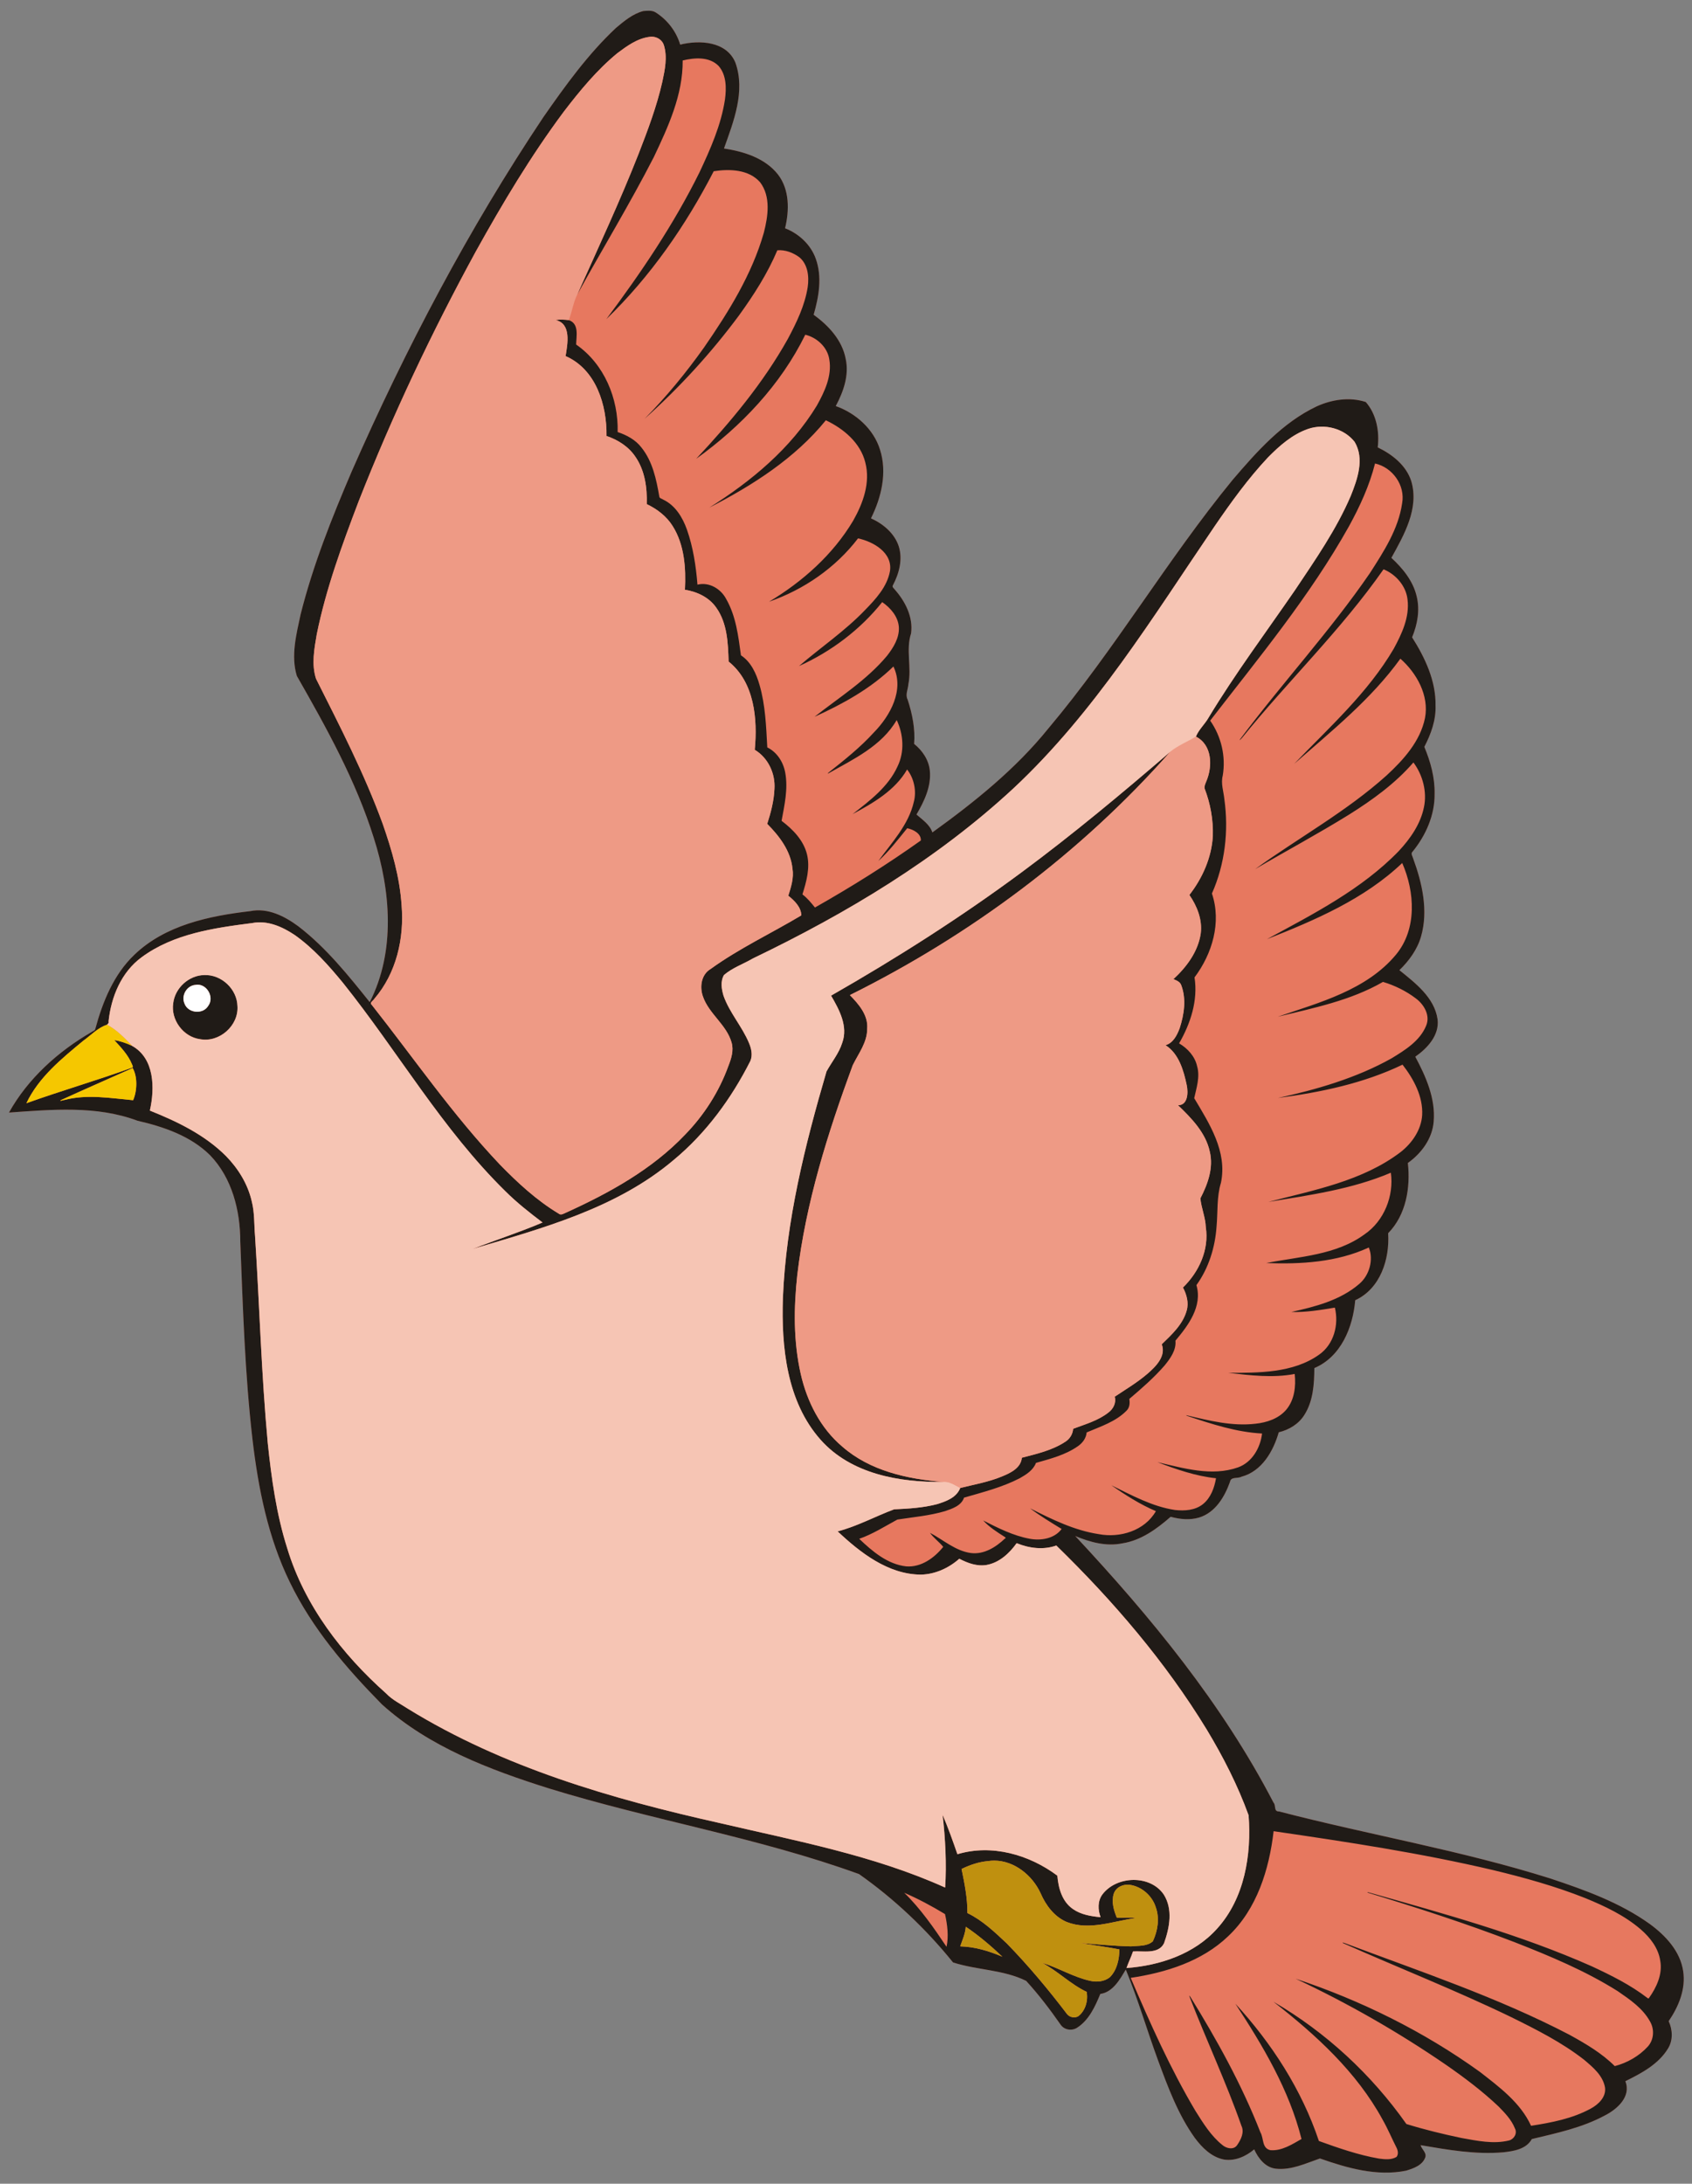 <?xml version="1.0" encoding="UTF-8" standalone="no"?>
<svg id="svg2" xmlns:rdf="http://www.w3.org/1999/02/22-rdf-syntax-ns#" xmlns="http://www.w3.org/2000/svg" height="4646pt" width="3602pt" version="1.1" xmlns:cc="http://creativecommons.org/ns#" xmlns:dc="http://purl.org/dc/elements/1.1/" viewBox="0 0 3602 4646">
<rect x="0" y="0" width="3602" height="4646" fill="#808080" stroke="none"/>
<g id="g4208">
<g>
<path id="rect4205" d="m1381 22.822c-3.812 0.008-7.661 0.41-11.319 0.637-22.53 5.85-40.859 21.271-58.359 35.911-59.7 55.98-107.78 122.75-154.41 189.6-159.12 237.87-293.09 492.04-408.11 753.89-42.37 99.02-82.489 199.54-108.81 304.17-9.09 42.58-21.121 88.05-8.081 131 63.04 110.32 125.51 222.52 163.71 344.3 36.15 112.56 46.739 241.65-8.511 349.77-46.18-57.63-93.039-116.05-151.97-161.29-29.22-21.64-65.151-39.919-102.66-32.259-87.32 10.16-180.68 29.7-246.31 92.67-44.08 41.91-67.571 100.04-83.241 157.66-0.59 3.79-4.88 4.601-7.57 6.591-71.59 41.34-135.77 99.05-176.26 171.57 91.05-6.36 186.18-15.37 273.53 17.35 55.73 12.83 112.98 32.269 154.56 73.369 46.82 48.4 64.319 117.96 64.359 183.66 5.48 140.44 9.79 281.24 25.97 421.01 12.26 104.07 33.11 208.84 79.42 303.58 47.59 98.52 119.8 182.56 195.99 260.01 100.21 90.38 229.12 139.08 355.98 179.02 218.12 67.25 444.9 104.22 659.81 182.13 75.07 52.82 142.5 116.56 200.13 187.99 50.89 16.45 107.01 15.191 155.68 39.231 26.56 29.1 50.6 60.56 73.13 92.88 7.75 11.67 23.961 14.14 35.411 6.77 25.31-16.35 38.28-45.041 49.32-71.841 27.18-3.73 42.389-32.119 54.219-51.859 26.05 63.07 45.121 129.14 68.731 193.27 21.11 57.03 42.51 115 78.18 164.82 15.53 20.84 35.649 40.98 62.139 46.1 23.59 3.69 46.681-6.699 64.341-21.639 8.7 19.12 23.619 38.539 46.009 41.109 32.81 3.57 63.671-11.341 93.941-21.741 58.29 20.42 121.18 38.49 183.23 26 16.02-4.84 35.401-11.479 41.241-28.969 2.52-10.04-8.06-16.661-10.13-25.341 57.98 9.88 116.81 20.299 175.82 15.209 22.26-2.46 49.06-6.54 60.87-28.2 52.68-12.61 106.88-24.019 155.02-49.919 26.35-13.24 57.14-40.221 44.12-73.141 34.2-16.91 70.569-36.09 90.939-69.78 10.79-17.48 9.67-39.76 1.27-57.98 21.16-30.9 36.72-68.211 30.88-106.38-6.18-42.36-37.56-75.819-70.83-100.19-63.64-45.7-138.27-72.48-212.01-97-189.29-59.7-385.52-92.74-577.38-142.57-12.23 0.25-5.931-12.639-12.031-19.109-109.06-210.14-261.16-394.64-421.94-566.92 31.53 13.15 66.179 22.679 100.46 15.539 39.72-6.18 73.22-30.709 102.67-56.469 19.61 5.35 40.68 7.489 60.48 1.619 34.53-10.46 54.48-43.979 65.85-76.039 1.99-11.41 16.29-6.39 24.3-10.78 43.44-11.51 67.87-54.04 79.48-94.57 21.99-5.2 42.71-17.73 54.72-37.25 18.63-29.41 20.831-65.55 21.041-99.37 56.73-23.91 82.17-86.761 87.03-144.34 53.66-24.67 73.589-87.44 70.109-142.58 38.26-39.06 47.72-96.94 41.95-149.42 28.94-20.57 52.18-51.89 54.97-88.23 4.16-49.01-16.559-95.68-39.159-137.88 25.7-17.99 51.55-45.57 47.45-79.48-6.66-46.54-47.72-77.48-81.27-104.65 20.31-19.65 37.83-43.461 45.9-71.041 16.18-55.42 2.589-114.44-16.841-167.23-1.14-4.39-5.439-9.811-1.119-13.691 28.25-34.5 47.559-78 46.989-123.15 0.73-34.55-8.629-68.35-21.859-99.98 14.11-27.07 25.019-57.01 23.859-87.98 0.93-52.54-22.36-101.7-49.9-145.07 11.29-27.32 16.95-57.719 9.8-86.909-7.5-32.75-29.77-60.041-53.9-82.161 26.99-48.91 59.53-105.13 42.33-163.25-10.88-33.74-40.55-56.929-71.4-71.769 3.99-33.56-2.6-70.54-25.45-96.57-34.5-11.16-72.339-5.34-104.82 9.47-72.69 34.53-127.27 96.189-178.71 156.29-139.33 169.84-250.58 360.73-392.2 528.8-69.87 86.54-157.13 156.48-246.9 221.22-5.55-16.92-21.16-26.881-33.82-38.141 16.52-28.12 31.67-59.769 28.4-93.289-2.23-22.83-15.85-42.93-33.45-56.97 2.64-31.78-3.919-63.88-13.719-94.03-5.64-10.51 0.799-21.96 1.469-32.83 7.39-35.96-5.779-73.231 5.761-108.28 4.69-34.72-12.331-68.01-34.761-93.3-1.82-2.64-6.469-5.56-3.839-9.15 13.13-24.96 21.12-54.719 12.47-82.459-9.04-27.95-33.19-48.07-59.22-59.83 22.21-44.59 34.83-97.26 19.22-146.2-13.71-44.04-51.51-77.431-94.2-92.661 16.28-30.44 28.739-65.469 21.159-100.34-7.39-39.71-36.501-71.021-68.241-93.941 11.12-38.45 18.47-80.51 4.5-119.28-10.76-30-35.969-53.229-65.339-64.709 9.14-37.98 9.83-82.34-15.3-114.65-27.55-34.78-72.561-48.611-114.74-55.091 20.47-57.5 46-121.67 24.35-182.55-18.77-45.64-76.3-48.689-117.58-38.409-8.46-28.49-27.729-53.34-52.959-68.97-4.298-2.514-9.14-3.158-14.042-3.148zm1039.4 4128.8c4.324 0.043 8.948 0.241 13.65 0.327-4.702-0.085-9.326-0.283-13.65-0.327z" fill="#e7785f"/>
<path id="path4" d="m1381 22.822c-3.812 0.008-7.661 0.41-11.319 0.637-22.53 5.85-40.859 21.271-58.359 35.911-59.7 55.98-107.78 122.75-154.41 189.6-159.12 237.87-293.09 492.04-408.11 753.89-42.37 99.02-82.489 199.54-108.81 304.17-9.09 42.58-21.121 88.05-8.081 131 63.04 110.32 125.51 222.52 163.71 344.3 36.15 112.56 46.739 241.65-8.511 349.77-46.18-57.63-93.039-116.05-151.97-161.29-29.22-21.64-65.151-39.919-102.66-32.259-87.32 10.16-180.68 29.7-246.31 92.67-44.08 41.91-67.571 100.04-83.241 157.66-0.59 3.79-4.88 4.601-7.57 6.591-71.59 41.34-135.77 99.05-176.26 171.57 91.05-6.36 186.18-15.37 273.53 17.35 55.73 12.83 112.98 32.269 154.56 73.369 46.82 48.4 64.319 117.96 64.359 183.66 5.48 140.44 9.79 281.24 25.97 421.01 12.26 104.07 33.11 208.84 79.42 303.58 47.59 98.52 119.8 182.56 195.99 260.01 100.21 90.38 229.12 139.08 355.98 179.02 218.12 67.25 444.9 104.22 659.81 182.13 75.07 52.82 142.5 116.56 200.13 187.99 50.89 16.45 107.01 15.191 155.68 39.231 26.56 29.1 50.6 60.56 73.13 92.88 7.75 11.67 23.961 14.14 35.411 6.77 25.31-16.35 38.28-45.041 49.32-71.841 27.18-3.73 42.389-32.119 54.219-51.859 26.05 63.07 45.121 129.14 68.731 193.27 21.11 57.03 42.51 115 78.18 164.82 15.53 20.84 35.649 40.98 62.139 46.1 23.59 3.69 46.681-6.699 64.341-21.639 8.7 19.12 23.619 38.539 46.009 41.109 32.81 3.57 63.671-11.341 93.941-21.741 58.29 20.42 121.18 38.49 183.23 26 16.02-4.84 35.401-11.479 41.241-28.969 2.52-10.04-8.06-16.661-10.13-25.341 57.98 9.88 116.81 20.299 175.82 15.209 22.26-2.46 49.06-6.54 60.87-28.2 52.68-12.61 106.88-24.019 155.02-49.919 26.35-13.24 57.14-40.221 44.12-73.141 34.2-16.91 70.569-36.09 90.939-69.78 10.79-17.48 9.67-39.76 1.27-57.98 21.16-30.9 36.72-68.211 30.88-106.38-6.18-42.36-37.56-75.819-70.83-100.19-63.64-45.7-138.27-72.48-212.01-97-189.29-59.7-385.52-92.74-577.38-142.57-12.23 0.25-5.931-12.639-12.031-19.109-109.06-210.14-261.16-394.64-421.94-566.92 31.53 13.15 66.179 22.679 100.46 15.539 39.72-6.18 73.22-30.709 102.67-56.469 19.61 5.35 40.68 7.489 60.48 1.619 34.53-10.46 54.48-43.979 65.85-76.039 1.99-11.41 16.29-6.39 24.3-10.78 43.44-11.51 67.87-54.04 79.48-94.57 21.99-5.2 42.71-17.73 54.72-37.25 18.63-29.41 20.831-65.55 21.041-99.37 56.73-23.91 82.17-86.761 87.03-144.34 53.66-24.67 73.589-87.44 70.109-142.58 38.26-39.06 47.72-96.94 41.95-149.42 28.94-20.57 52.18-51.89 54.97-88.23 4.16-49.01-16.559-95.68-39.159-137.88 25.7-17.99 51.55-45.57 47.45-79.48-6.66-46.54-47.72-77.48-81.27-104.65 20.31-19.65 37.83-43.461 45.9-71.041 16.18-55.42 2.589-114.44-16.841-167.23-1.14-4.39-5.439-9.811-1.119-13.691 28.25-34.5 47.559-78 46.989-123.15 0.73-34.55-8.629-68.35-21.859-99.98 14.11-27.07 25.019-57.01 23.859-87.98 0.93-52.54-22.36-101.7-49.9-145.07 11.29-27.32 16.95-57.719 9.8-86.909-7.5-32.75-29.77-60.041-53.9-82.161 26.99-48.91 59.53-105.13 42.33-163.25-10.88-33.74-40.55-56.929-71.4-71.769 3.99-33.56-2.6-70.54-25.45-96.57-34.5-11.16-72.339-5.34-104.82 9.47-72.69 34.53-127.27 96.189-178.71 156.29-139.33 169.84-250.58 360.73-392.2 528.8-69.87 86.54-157.13 156.48-246.9 221.22-5.55-16.92-21.16-26.881-33.82-38.141 16.52-28.12 31.67-59.769 28.4-93.289-2.23-22.83-15.85-42.93-33.45-56.97 2.64-31.78-3.919-63.88-13.719-94.03-5.64-10.51 0.799-21.96 1.469-32.83 7.39-35.96-5.779-73.231 5.761-108.28 4.69-34.72-12.331-68.01-34.761-93.3-1.82-2.64-6.469-5.56-3.839-9.15 13.13-24.96 21.12-54.719 12.47-82.459-9.04-27.95-33.19-48.07-59.22-59.83 22.21-44.59 34.83-97.26 19.22-146.2-13.71-44.04-51.51-77.431-94.2-92.661 16.28-30.44 28.739-65.469 21.159-100.34-7.39-39.71-36.501-71.021-68.241-93.941 11.12-38.45 18.47-80.51 4.5-119.28-10.76-30-35.969-53.229-65.339-64.709 9.14-37.98 9.83-82.34-15.3-114.65-27.55-34.78-72.561-48.611-114.74-55.091 20.47-57.5 46-121.67 24.35-182.55-18.77-45.64-76.3-48.689-117.58-38.409-8.46-28.49-27.729-53.34-52.959-68.97-4.298-2.514-9.14-3.158-14.042-3.148zm6.363 55.242c11.149 0.042 22.228 6.737 25.798 17.736 8.07 25.54 2.21 52.749-3.2 78.209-11.91 52.63-31.09 103.22-50.58 153.42-39.86 101.37-86.069 200.05-130.59 299.41 53.89-97.78 112.2-193.37 163.18-292.82 30.6-64.53 61.959-132.44 61.339-205.38 25.23-6.03 56.541-8.531 76.411 11.589 16.88 19.15 16.85 47.3 13.65 71.22-8.27 54.75-31.06 105.82-54.42 155.55-54.74 110.64-124.35 213.25-198.11 311.89 93.65-90.42 169.18-199.27 228.55-314.58 33.54-5.08 74.549-4.16 98.759 23.5 23.24 30.59 16.821 72.56 7.941 107.32-25.4 88.84-75.02 168.47-127.12 243.88-38.31 53.85-80.4 105.25-126.88 152.14 74.26-66.37 142.08-140.43 201.47-220.54 31.29-43.32 60.401-88.749 81.261-138.09 16.54-1.51 33.58 5.009 46.82 14.759 18.3 15.23 21.01 41.15 17.88 63.25-6.11 39.44-23.781 75.78-42.391 110.65-52.44 93.8-121.93 176.8-195.06 254.93 95.72-68.69 179.99-157.44 232.22-263.95 24.73 5.81 47.259 26.521 51.119 52.361 6.14 34.91-9.97 68.739-26.5 98.439-55.33 91.11-139.61 161-228.92 217.05 91.99-47.28 182.26-104.69 248.09-185.84 37.64 17.83 73.59 47.669 83.98 89.689 11.35 43.03-4.85 87.061-25.98 124.28-42.95 71.92-107.68 129.54-178.96 172.05 74.15-25.68 141.68-72.23 189.49-134.75 32.26 6.85 74.121 30.26 67.931 69.83-6.03 33.32-30.481 59.56-53.341 82.98-42.54 44.36-93.8 78.95-140.2 118.82 68.27-30.7 130.31-77.32 177.04-136.03 17.88 12.32 33.969 30.78 35.509 53.38 1.18 22.97-11.71 43.509-25.27 60.909-43.43 52-101.63 88.26-154.31 129.73 60.53-27.43 120.18-60.319 167.98-107.07 23.73 49.56-6.51 104.6-41.63 140.38-29 31.83-62.85 58.8-96.58 85.4-0.81 0.85-2.811 3.23-0.381 1.72 53.48-30.29 113.46-58.23 145.56-113.55 14.62 30.59 16.899 67.96 1.739 98.78-19.69 43.42-59.249 72.94-95.639 101.37 44.01-23.68 90.44-50.471 116.05-94.911 14.59 18.28 20.649 45.771 14.239 69.211-11.21 48.73-46.96 86.199-75.48 125.49 22.97-20.84 41.9-45.8 61.48-69.75 12.82 2.61 29.83 11.14 29.02 26.05-72.41 51.52-148.11 98.85-225.42 142.63-7.68-9.47-16.349-20.249-26.689-27.919 8.55-27.18 16.67-56.501 9.8-84.961-7.38-30.26-30.07-53.35-54.15-71.57 6.15-33.5 14.05-68.009 7.82-102.11-3.9-22.56-17.391-43.891-38.261-54.091-2.45-44.61-3.98-89.899-16.55-133.11-6.9-23.94-17.989-48.73-39.539-62.8-5.52-40.96-10.611-83.63-31.561-120.08-11.39-21.58-36.3-36.421-60.98-30.261-3.23-39.71-9.19-79.579-22.48-117.26-9.19-25.86-24.69-51.401-50.33-63.591-2.76-2.18-8.231-2.54-8.441-6.75-6.32-36.39-14.221-74.499-37.891-104.02-12.57-16.54-31.45-26.591-50.78-33.061 1.83-71.43-28.609-144.75-88.359-186.19 0.34-17.76 6.93-44.35-15.72-51.97-9.24-1.04-18.61-1.801-27.8-0.041 33.62 7.5 25.279 50.681 21.059 76.541 64.99 28.48 88.041 104.39 87.091 170 24.35 8.15 47.379 22.81 61.709 44.52 20.05 29.13 25.021 65.82 23.961 100.4 21.84 10.53 42.109 25.71 55.059 46.58 25.28 39.95 28.56 89.719 26.2 135.66 25.89 4.09 51.671 16.151 66.841 38.311 23.48 33 24.89 75.569 26.18 114.49 55.2 44.23 61.8 122.35 55.65 187.7 28.56 17.24 44.091 50.51 41.891 83.42-1.08 25.39-7.621 50.121-15.361 74.191 25.81 25.98 50 57.51 53.75 95.18 3.22 19.74-2.979 39.13-8.839 57.67 13.04 10.59 27.09 23.859 27.73 41.819-64.18 38.35-132.55 70.291-193.28 114.18-19.78 11.68-23.45 37.769-16.37 57.969 12.59 37.23 50.04 59.961 61.03 97.991 5.18 17.31-0.601 34.749-6.891 50.809-19.79 54.5-51.769 104.32-92.189 145.81-70.36 73.91-161.27 123.91-253.29 165.7-5.01 1.98-10.759 6.47-15.789 1.97-46.73-28.07-87.041-65.351-124.93-104.21-100.26-105.59-182.9-225.97-272.96-339.99-5.55-4.68 3.689-8.81 5.659-12.77 46.81-54.28 63.871-128.73 57.991-198.99-3.87-59.6-20.75-117.47-40.35-173.57-38.92-106.36-90.95-207.26-141.77-308.24-10.02-30.66-3.759-63.75 1.561-94.77 19.71-97.14 53.969-190.43 89.169-282.83 71.73-182.26 155.59-359.69 249.45-531.56 56.81-102.31 116.99-203.08 186.98-297.02 34.3-44.77 70.479-88.841 114.22-124.78 20.49-15.3 42.351-31.37 68.441-34.75 1.574-0.273 3.168-0.401 4.761-0.395zm1427.4 829.68c26.328 0.276 52.71 11.583 68.997 32.441 21.3 35.81 6.14 78.92-8.15 114.53-30.61 71.64-75.42 135.96-118.55 200.43-62.02 90.15-127.69 177.94-184.3 271.7-7.94 14.11-21.001 25.379-26.891 40.389 34.87 17.69 35.75 63.541 21.9 95.591-1.79 4.7-4.35 9.439-3.47 14.659 12.35 32.19 18.671 66.88 17.541 101.38-2.65 45.8-22.001 89.351-49.911 125.26 16.39 23.76 27.891 52.58 24.161 82-5.65 38.54-30.08 71.279-58.08 97.059 6.88 2.95 14.469 5.62 16.919 13.83 10.71 29.09 5.691 61.571-3.609 90.391-5.5 14.88-13.86 31.71-30.17 36.35 28.38 17.94 38.581 53.94 45.111 84.97 3.28 15.36 2.909 42.639-18.431 42.809 28.7 27.69 59.031 58.55 67.581 98.97 8.19 34.39-4.39 68.93-20.07 99.15 1.89 20.56 10.82 40.36 11.52 61.37 7.4 47.91-14.631 95.41-48.591 128.27 7.67 14.52 12.78 32.289 7.9 48.969-8.1 29.63-32.151 51.57-53.091 71.8 9.69 25.42-12.81 47.49-30.38 62.72-21.57 18.57-46.15 33.08-69.73 48.85 3.7 12.7-2.989 25.79-13.059 33.38-21.98 17.46-49.56 25.111-75.37 34.831-0.93 11.11-6.9 21.349-16.4 27.389-27.86 18.47-61.02 25.95-92.87 34.23-1.96 22.35-25.209 32.901-43.559 40.331-28.16 11.51-58.261 16.73-87.631 24.03-7.89 20.52-30.43 28.64-49.83 34.52-29.65 7.69-60.43 9.459-90.9 10.859-40.24 15.02-78.519 36.04-120.16 46.9 47.54 44.82 107.14 91.529 176.77 92.009 30.39-0.47 59.589-13.829 82.169-33.789 17.81 9.34 37.681 16.65 58.191 13.22 26.92-4.88 48.439-24.661 63.859-46.331 26.55 10.84 56.931 14.811 84.511 4.991 121 117.91 232.11 247.19 320.29 391.73 34.94 57.93 65.87 118.49 89 182.15 6.42 83.98-8.459 176.55-66.909 241.07-48.6 54.39-122 78.65-193 83.95 4.1-11.89 9.869-23.28 13.859-35.27 20.6-1.6 54.53 6.771 66.15-17.689 11.75-32.83 19.161-72.341-0.759-103.54-29.04-42.51-100.62-39.96-130.69 0.12-10.15 13.88-9.669 32.72-3.669 48.25-20.33-1.95-41.65-5.32-58.75-17.27-23.25-15.82-31.18-44.571-33.35-71.091-59.77-44.68-139.64-67.729-212.73-45.639-9.77-28.24-19.75-56.471-31.58-83.941 5.87 49.97 8.721 105.1 5.441 154.85-152.28-68.6-317.9-99.44-479.74-137.2-230.06-51.42-460.9-118.3-663.22-242.79-15.99-10.53-33.729-18.931-47.039-32.961-93.91-83.39-173.65-187.09-210.48-308.52-23.17-72.75-33.631-148.74-41.561-224.44-13.6-146.38-17.59-293.36-27.03-440-2.15-24.67-0.82-49.83-7.02-73.98-8.31-36.57-28.659-69.591-54.709-96.261-45.12-45.21-103.63-73.46-162.22-96.88 10.77-47.54 10.26-111.07-38.07-137.85-11.94-5.55-24.54-10.08-37.57-12.05 13.68 15.02 29.43 31.32 37.47 51.2 0.86 2.35 3.95 6.751-0.18 7.541-74.18 27.03-150.17 48.819-224.45 75.489 26.15-55.12 74.949-94.81 121.06-132.87 16.34-11.68 31.061-27.86 50.461-34.08 1.84-1.92 4.649-3.83 3.389-7.15 5.32-52.02 27.12-104.86 70.42-136.5 67.65-49.99 154.04-62.3 235.33-72.68 32.15-6.4 63.851 7.639 90.081 25.109 39.78 27.96 72.33 64.601 103.05 101.96 117.07 146.27 211.26 311.31 345.69 443.3 24.49 24.4 51.95 45.989 79.3 66.689-48.67 20.69-100.19 37.44-148.71 56.22 149.2-44.2 306.2-86.2 427.7-189 69.09-57.18 122.99-130.94 163.35-210.65 5.39-12.67 2.16-26.609-3-38.709-14.69-35.08-41.23-63.981-54.02-99.991-4.29-14.22-6.99-30.9 0.93-44.33 18.12-15.54 41.331-23.35 61.741-35.33 199.47-95.81 391.96-211.09 554.86-362.14 172.43-161.15 296.42-364.21 428.22-557.77 34.81-50.75 70.951-100.9 113.16-145.85 24.46-24.89 51.83-49.029 85.33-60.659 9.678-3.358 19.971-4.939 30.274-4.831zm112.47 78.37c37.09 8.18 64.711 46.3 57.661 84.72-7.98 54.94-39.171 102.75-68.611 148.54-84.77 123.52-186.79 233.83-276.49 353.61-2.8 4.4 3.31-1.71 4.17-2.97 98.23-121.45 211.71-230.45 301.35-358.77 26.01 10.45 48.07 35.519 51.1 64.339 4.59 37.34-12.021 72.68-29.331 104.58-55.12 94.01-137.34 167.3-211.99 245.01 79.52-69.92 163.77-137.29 226.08-223.78 34.47 30.3 61.629 78.199 52.409 126.29-10.1 49.52-45.79 88.91-81.83 122.15-85.43 76.82-187.09 132.43-279.76 199.27 66.42-38.95 134.48-75.42 200-116.03 49.77-31.18 98.64-66.501 136.92-110.91 19.75 26.37 29.4 62.33 22.43 95.27-7.34 35.92-29.051 66.96-53.661 93.33-79.06 81.6-182.16 133.9-280.63 187.42 102.45-40.53 207.12-85.109 288.04-162.06 26.83 61.12 31.91 140.42-13.2 194.85-62.82 75.59-163.32 101.98-251.75 132.2 76.25-18.61 155.26-34.42 224-74.12 24.83 7.47 49.009 19.23 69.739 34.98 17.47 12.86 31.44 36.221 22.17 58.141-13.21 32.45-44.84 51.94-73.53 69.43-74.73 41.98-160.83 66.88-242.09 84.4 90.74-11.94 182.42-30.99 265.34-70.87 23.51 30.2 43.91 67.631 41.78 107.41-2.08 31.49-21.429 59.37-45.659 78.43-81.25 61.94-186.13 81.369-281.77 106.21 88.04-14.52 178.12-26.959 260.77-62.159 6.88 48.97-14.15 102.56-55.92 131.04-60.55 44.46-138.32 47.16-209.28 61.17 72.97 2.79 150.48-1.64 218.27-33.12 10.49 25.46 1.539 59.17-20.381 77.55-40.27 34.76-93.74 48.44-144.48 59.62 29.65 1.16 62.3-4.179 92.62-9.239 8.79 36.31-1.99 78.13-33.63 100.13-55.41 39.45-129.66 38.579-192.98 38.659 46.76 5.34 94.399 11.251 141.11 2.361 2.82 26.18-0.401 55.269-18.041 76.069-16.13 18.97-41.189 27.221-65.239 29.791-49.83 5.86-99.12-6.59-147.2-18.05-2.08-0.53 1.2 1.46 1.88 1.48 51.68 17.22 104.28 34.521 159.1 37.411-3.57 30.38-21.04 61.09-50.93 71.98-56.2 19.92-116.16 1.78-171.83-11.02 39.96 15.22 81.779 29.73 124.76 34.23-3.53 20.37-11.13 41.58-27.73 54.98-16.63 13.38-39.221 14.781-59.591 12.541-48.53-7.27-92.09-31.351-135.53-52.591 29.89 20.76 61.17 40.73 94.85 55.05-23.92 41.75-76.33 57.52-121.77 48.9-52-7.97-99.69-31.459-146.08-54.939 21.25 16.14 44.39 30.04 67.2 43.97-15.48 20.74-43.94 25.24-67.95 20.83-35.19-6.47-67.46-22.891-99.05-38.911 12.94 14.11 29.659 24.761 45.859 35.011 1.18 0.79 3.521 2.399 0.411 3.439-19.37 18.43-44.671 34.341-72.541 30.811-32.95-4.54-58.55-28.001-87.02-42.991 7.97 11.09 19.511 19.25 28.241 29.8-18.94 23.63-46.95 43.911-78.65 41.591-39.98-4.25-72.579-32.31-100.26-58.65 27.79-9.56 54.669-26.5 81.109-40.92 33.95-5.28 68.569-8.19 101.71-17.97 15.62-5.38 34.62-11.57 40.37-28.73 40.22-11.59 81.23-21.99 118.63-41.28 13.78-7.86 28.62-17.04 34.5-32.62 30.77-8.76 62.76-16.909 89.32-35.559 9.84-6.75 17.541-17.09 18.541-29.25 29.59-12.66 61.849-22.75 84.909-46.27 6.83-6.59 7.37-16.231 5.92-25.011 26.42-22.46 52.759-45.33 75.509-71.6 11.95-14.81 24.641-32.21 22.681-52.33 27.28-32.36 57.88-73.169 44.7-118.19 26.1-36.22 39.699-80.021 42.809-124.31 2.91-31.28 0.109-63.169 9.409-93.559 13.82-66.33-24.619-125.69-56.939-179.85 4.75-21.88 12.759-45.35 6.159-68.02-4.6-21.05-20.189-37.899-38.339-48.609 24.34-42.17 40.48-91.26 32.85-140.37 37.72-50.15 57.809-117.21 37.019-178.46 27.78-62.55 35.95-132.91 26.5-200.56-1.63-16.79-7.879-33.481-3.439-50.341 6.84-40.77-3.091-83.179-26.761-116.92 103.59-133.92 212.48-265.19 295.43-413.41 23.25-42.33 43.669-86.68 55.519-133.67zm-436.1 613.49c-102.5 88.2-206.5 174.9-315.2 255.4-129.84 96.21-266.47 183.1-406.74 263.28 17.27 29.78 36.711 65.11 23.631 100.62-7.03 22.33-22.31 40.49-33.37 60.67-45.99 157.12-86.181 317.78-92.861 482.04-3.46 104.09 8.001 220.2 80.211 301.52 64.64 72.77 167.64 91.031 260.42 89.691-75.89-5.98-155.31-23.491-214.12-74.991-46.54-39.17-75.2-95.849-88.5-154.49-15.72-69.11-15.04-140.88-7.35-211.01 18.09-153.35 64.75-301.62 118.03-445.97 12.21-24.9 30.941-48.509 30.741-77.609 2.55-28.93-18.421-52.76-36.881-71.57 257.02-127.66 491.98-302.37 681.97-517.55zm-2054.3 474.6c-0.565 0.01-1.13 0.018-1.697 0.039-32.84 0.48-62.261 27.23-66.291 59.68-5.6 35.6 21.531 72.221 57.331 76.861 40.82 7.58 82.3-28.781 79.4-70.511-0.876-35.762-33.149-66.398-68.744-66.069zm-15.824 20.722c20.917 0.382 35.379 27.781 22.086 45.297-11.38 18.68-43.01 15.401-50.35-5.059-7.54-16.88 4.48-38.04 22.82-39.73 1.852-0.378 3.671-0.54 5.444-0.508zm-138.68 177.45c10.52 17.49 9.869 48.211 1.039 68.391-48.15-4.42-97.67-13.069-145.43-0.709-1.48-0.17-13.209 4.019-8.309 0.519 50.71-23.14 101.8-45.49 152.7-68.2zm2429 1623.6c156.6 22.84 313.51 46.551 467.73 82.861 66.27 15.92 132.16 34.289 195.59 59.419 41.93 17.21 83.7 36.871 118.32 66.661 19.96 17.3 37.539 39.79 41.439 66.65 5.27 28.64-7.93 56.879-24.23 79.639-0.82 1.37-2.229 0.071-3.059-0.389-36.18-27.87-77.38-48.241-118.6-67.441-152.24-67.52-313.41-111.55-473.29-156.8-1.13 0.02-4.29-1.85-3.97 0 105.21 32.03 210 65.82 312.68 105.37 75.52 29.56 150.92 60.971 219.78 104.24 25.94 17.85 53.63 36.519 69.08 64.889 9.66 16.73 8.18 39.17-5.23 53.5-18.42 20.06-43.821 34.421-69.991 41.191-27.94-27.83-62.37-47.9-96.68-66.78-152.97-79.71-317.16-134.29-478.18-194.92-1.11-0.45-6.13-2.171-3.83-0.061 119.49 53.08 241.33 100.96 359.07 157.93 53.3 26.34 106.87 53.369 153.98 90.019 18.94 15.98 40.54 33.71 44.93 59.57 2.55 20.23-14.28 35.991-30.58 44.761-38.96 21.21-83.501 29.739-126.91 36.459-22.42-49.18-67.69-82.63-109.28-114.95-119.25-85.82-252.7-151.68-391.97-198 110.88 51.97 218.55 113.52 319.92 183.05 39.19 27.19 77.48 55.97 112.18 88.82 13.48 13.76 27.5 28.21 34.68 46.42 5.72 10.46-1.379 22.789-12.109 25.809-33.55 8.35-68.28 0.71-101.58-5.2-39.45-8.29-78.76-17.79-117.23-29.73-74.31-105.4-171.34-195.24-282.92-260.07 89.97 70.13 176.95 149.18 232.23 250.7 11.04 19.2 19.52 39.711 29.55 59.441 3.12 6.13 4.77 13.96 0.18 19.93-11.33 6.8-25.129 5.13-37.609 3.52-43.81-7.61-85.99-22.371-127.68-37.381-36.56-109.1-100.28-207.76-177.83-292.1 58.53 89.42 114.56 183.2 140.82 287.84-20.31 11.52-41.97 25.72-66.3 23.77-18.45-4.11-13.69-25.08-21.2-37.95-39.74-101.57-92.839-197.25-150.14-289.81-2.25-2.4-0.311 1.731-0.081 2.911 35.54 91.5 77.4 180.55 109.9 273.23 6.57 13.85-1.209 29.26-9.109 40.7-7.3 11.04-22.98 7.43-31.57-0.07-24.38-19.48-40.919-46.55-57.339-72.62-53.64-90.29-96.58-186.64-137.8-282.98 74.82-11.16 151.6-35.009 207.43-88.509 61.26-57.65 87.389-142.17 96.809-223.54zm-594.48 62.561c42.538 0.197 80.838 31.328 98.311 69.2 11.05 25.68 29.181 50.159 55.611 61.359 47.76 18.79 98.38-1.65 146.42-8.33-12.23-2.27-26.671 0.02-39.711-0.87-6.48-15.77-11.82-33.92-6.5-50.77 4.47-14.1 20.561-21.24 34.511-18.98 25.52 3.75 47.61 23.559 55.13 48.109 8.26 23.54 3.949 49.761-6.391 71.941-12.54 11.25-30.81 9.04-46.38 10.82-36.06-0.84-71.97-4.46-107.92-7.18 26.85 4.52 55.66 8.249 83.05 13.639-0.18 20.94-4.999 43.841-20.289 59.191-11.38 9.13-27.32 10.88-41.22 7.77-36.2-7.76-68.141-27.96-103.34-38.6 33.38 17.3 60.761 45.739 95.191 61.969 3.35 18.48-2.461 39.951-17.761 51.761-7.46 4.47-17.68 2.56-23.5-3.85-40.06-52.69-82.599-103.67-128.84-151.04-25.7-24.08-51.71-49.089-83.77-64.539 0.23-31.71-6.11-62.951-12.42-93.811 17.72-8.64 36.76-15.1 56.5-16.83 4.473-0.668 8.918-0.98 13.319-0.959zm-191.9 68.4c29.93 12.96 58.92 28.471 86.82 45.391 5.1 22.41 8.11 48.029 3.22 69.539-26.74-39.87-55.091-80.94-90.041-114.93zm131.03 72.35c27.33 18.38 53.691 40.83 77.891 63.75-28.46-12.12-58.65-21.35-89.8-22 4.73-13.62 10.849-27.12 11.909-41.75z" fill="#201b17"/>
<path id="path6" d="m1387.4 78.064c-1.593-0.006-3.187 0.123-4.761 0.395-26.09 3.38-47.951 19.45-68.441 34.75-43.74 35.94-79.919 80.011-114.22 124.78-69.99 93.94-130.17 194.71-186.98 297.02-93.86 171.87-177.72 349.3-249.45 531.56-35.2 92.4-69.459 185.69-89.169 282.83-5.32 31.02-11.581 64.11-1.561 94.77 50.82 100.98 102.85 201.88 141.77 308.24 19.6 56.1 36.48 113.97 40.35 173.57 5.88 70.26-11.181 144.71-57.991 198.99-1.97 3.96-11.209 8.09-5.659 12.77 90.06 114.02 172.7 234.4 272.96 339.99 37.89 38.86 78.201 76.141 124.93 104.21 5.03 4.5 10.779 0.01 15.789-1.97 92.02-41.79 182.93-91.79 253.29-165.7 40.42-41.49 72.399-91.311 92.189-145.81 6.29-16.06 12.071-33.499 6.891-50.809-10.99-38.03-48.44-60.761-61.03-97.991-7.08-20.2-3.41-46.289 16.37-57.969 60.73-43.89 129.1-75.831 193.28-114.18-0.64-17.96-14.69-31.229-27.73-41.819 5.86-18.54 12.059-37.93 8.839-57.67-3.75-37.67-27.94-69.2-53.75-95.18 7.74-24.07 14.281-48.801 15.361-74.191 2.2-32.91-13.331-66.18-41.891-83.42 6.15-65.35-0.45-143.47-55.65-187.7-1.29-38.92-2.7-81.489-26.18-114.49-15.17-22.16-40.951-34.221-66.841-38.311 2.36-45.94-0.92-95.709-26.2-135.66-12.95-20.87-33.219-36.05-55.059-46.58 1.06-34.58-3.911-71.27-23.961-100.4-14.33-21.71-37.359-36.37-61.709-44.52 0.95-65.61-22.101-141.52-87.091-170 4.22-25.86 12.561-69.041-21.059-76.541 9.19-1.76 18.56-0.999 27.8 0.041 7.14-17.7 9.371-37.21 17.991-54.23 44.52-99.36 90.729-198.04 130.59-299.41 19.49-50.2 38.67-100.79 50.58-153.42 5.41-25.46 11.27-52.669 3.2-78.209-3.57-10.999-14.65-17.694-25.798-17.736zm1158.6 1489.1c-18.06 11.1-38.35 18.92-54.77 32.4-189.99 215.18-424.95 389.89-681.97 517.55 18.46 18.81 39.431 42.64 36.881 71.57 0.2 29.1-18.531 52.709-30.741 77.609-53.28 144.35-99.94 292.62-118.03 445.97-7.69 70.13-8.37 141.9 7.35 211.01 13.3 58.64 41.96 115.32 88.5 154.49 58.81 51.5 138.23 69.011 214.12 74.991 13.71-1.63 25.269 7 36.869 13 29.37-7.3 59.471-12.52 87.631-24.03 18.35-7.43 41.599-17.981 43.559-40.331 31.85-8.28 65.01-15.76 92.87-34.23 9.5-6.04 15.47-16.279 16.4-27.389 25.81-9.72 53.39-17.371 75.37-34.831 10.07-7.59 16.759-20.68 13.059-33.38 23.58-15.77 48.16-30.28 69.73-48.85 17.57-15.23 40.07-37.3 30.38-62.72 20.94-20.23 44.991-42.17 53.091-71.8 4.88-16.68-0.23-34.449-7.9-48.969 33.96-32.86 55.991-80.36 48.591-128.27-0.7-21.01-9.63-40.81-11.52-61.37 15.68-30.22 28.26-64.76 20.07-99.15-8.55-40.42-38.881-71.28-67.581-98.97 21.34-0.17 21.711-27.449 18.431-42.809-6.53-31.03-16.731-67.03-45.111-84.97 16.31-4.64 24.67-21.47 30.17-36.35 9.3-28.82 14.319-61.301 3.609-90.391-2.45-8.21-10.039-10.88-16.919-13.83 28-25.78 52.43-58.519 58.08-97.059 3.73-29.42-7.771-58.24-24.161-82 27.91-35.91 47.261-79.461 49.911-125.26 1.13-34.5-5.191-69.19-17.541-101.38-0.88-5.22 1.68-9.959 3.47-14.659 13.85-32.05 12.97-77.901-21.9-95.591z" fill="#ee9a85"/>
</g>
<path id="path10" d="m2784.6 912.57c34.41-11.94 76.61-1.41 99.27 27.61 21.3 35.81 6.14 78.92-8.15 114.53-30.61 71.64-75.42 135.96-118.55 200.43-62.02 90.15-127.69 177.94-184.3 271.7-7.94 14.11-21 25.38-26.89 40.39-18.06 11.1-38.35 18.92-54.77 32.4-102.52 88.18-206.47 174.87-315.18 255.37-129.84 96.21-266.47 183.1-406.74 263.28 17.27 29.78 36.71 65.11 23.63 100.62-7.03 22.33-22.31 40.49-33.37 60.67-45.99 157.12-86.18 317.78-92.86 482.04-3.46 104.09 8 220.2 80.21 301.52 64.64 72.77 167.64 91.03 260.42 89.69 13.71-1.63 25.27 7 36.87 13-7.89 20.52-30.43 28.64-49.83 34.52-29.65 7.69-60.43 9.46-90.9 10.86-40.24 15.02-78.52 36.04-120.16 46.9 47.54 44.82 107.14 91.53 176.77 92.01 30.39-0.47 59.59-13.83 82.17-33.79 17.81 9.34 37.68 16.65 58.19 13.22 26.92-4.88 48.44-24.66 63.86-46.33 26.55 10.84 56.93 14.81 84.51 4.99 121 117.91 232.11 247.19 320.29 391.73 34.94 57.93 65.87 118.49 89 182.15 6.42 83.98-8.46 176.55-66.91 241.07-48.6 54.39-122 78.65-193 83.95 4.1-11.89 9.87-23.28 13.86-35.27 20.6-1.6 54.53 6.77 66.15-17.69 11.75-32.83 19.16-72.34-0.76-103.54-29.04-42.51-100.62-39.96-130.69 0.12-10.15 13.88-9.67 32.72-3.67 48.25-20.33-1.95-41.65-5.32-58.75-17.27-23.25-15.82-31.18-44.57-33.35-71.09-59.77-44.68-139.64-67.73-212.73-45.64-9.77-28.24-19.75-56.47-31.58-83.94 5.87 49.97 8.72 105.1 5.44 154.85-152.28-68.6-317.9-99.44-479.74-137.2-230.06-51.42-460.9-118.3-663.22-242.79-15.99-10.53-33.73-18.93-47.04-32.96-93.91-83.39-173.65-187.09-210.48-308.52-23.17-72.75-33.63-148.74-41.56-224.44-13.6-146.38-17.59-293.36-27.03-440-2.15-24.67-0.82-49.83-7.02-73.98-8.31-36.57-28.66-69.59-54.71-96.26-45.12-45.21-103.63-73.46-162.22-96.88 10.77-47.54 10.26-111.07-38.07-137.85-16.06-16.62-32.55-33.87-53.21-44.77 1.84-1.92 4.65-3.83 3.39-7.15 5.32-52.02 27.12-104.86 70.42-136.5 67.65-49.99 154.04-62.3 235.33-72.68 32.15-6.4 63.85 7.64 90.08 25.11 39.78 27.96 72.33 64.6 103.05 101.96 117.07 146.27 211.26 311.31 345.69 443.3 24.49 24.4 51.95 45.99 79.3 66.69-48.67 20.69-100.19 37.44-148.71 56.22 149.21-44.34 306.16-86.37 427.68-189.18 69.09-57.18 122.99-130.94 163.35-210.65 5.39-12.67 2.16-26.61-3-38.71-14.69-35.08-41.23-63.98-54.02-99.99-4.29-14.22-6.99-30.9 0.93-44.33 18.12-15.54 41.33-23.35 61.74-35.33 199.47-95.81 391.96-211.09 554.86-362.14 172.43-161.15 296.42-364.21 428.22-557.77 34.81-50.75 70.95-100.9 113.16-145.85 24.46-24.89 51.83-49.03 85.33-60.66m-2349.6 1162c-32.84 0.48-62.26 27.23-66.29 59.68-5.6 35.6 21.53 72.22 57.33 76.86 40.82 7.58 82.3-28.78 79.4-70.51-0.89-36.33-34.18-67.37-70.44-66.03z" fill="#f6c5b4"/>
<path id="path20" d="m415.63 2095.5c23.71-4.84 41.95 25.79 27.53 44.79-11.38 18.68-43.01 15.4-50.35-5.06-7.54-16.88 4.48-38.04 22.82-39.73z" fill="#fff"/>
<path id="path22" d="m227.77 2180.2c-19.4 6.22-34.121 22.4-50.461 34.08-46.11 38.06-94.909 77.75-121.06 132.87 74.28-26.67 150.27-48.459 224.45-75.489 4.13-0.79 1.04-5.191 0.18-7.541-8.04-19.88-23.79-36.18-37.47-51.2 13.03 1.97 25.63 6.5 37.57 12.05-16.06-16.62-32.549-33.87-53.209-44.77zm54.62 92.18c-50.9 22.71-101.99 45.06-152.7 68.2-4.9 3.5 6.829-0.689 8.309-0.519 47.76-12.36 97.28-3.711 145.43 0.709 8.83-20.18 9.481-50.901-1.039-68.391z" fill="#f5c700"/>
<path id="path28" d="m2116.9 3958.6c-4.401-0.02-8.846 0.291-13.319 0.959-19.74 1.73-38.78 8.19-56.5 16.83 6.31 30.86 12.65 62.101 12.42 93.811 32.06 15.45 58.07 40.459 83.77 64.539 46.24 47.37 88.779 98.351 128.84 151.04 5.82 6.41 16.04 8.32 23.5 3.85 15.3-11.81 21.111-33.281 17.761-51.761-34.43-16.23-61.811-44.669-95.191-61.969 35.2 10.64 67.141 30.84 103.34 38.6 13.9 3.11 29.84 1.36 41.22-7.77 15.29-15.35 20.109-38.251 20.289-59.191-27.39-5.39-56.2-9.119-83.05-13.639 35.95 2.72 71.86 6.34 107.92 7.18 15.57-1.78 33.84 0.43 46.38-10.82 10.34-22.18 14.651-48.401 6.391-71.941-7.52-24.55-29.61-44.359-55.13-48.109-13.95-2.26-30.041 4.88-34.511 18.98-5.32 16.85 0.02 35 6.5 50.77 13.04 0.89 27.481-1.4 39.711 0.87-48.04 6.68-98.66 27.12-146.42 8.33-26.43-11.2-44.561-35.679-55.611-61.359-17.472-37.872-55.773-69.003-98.311-69.2zm-60.8 140.7c-1.06 14.63-7.179 28.13-11.909 41.75 31.15 0.65 61.34 9.88 89.8 22-24.2-22.92-50.561-45.37-77.891-63.75z" fill="#bf900f"/>
</g>
</svg>
